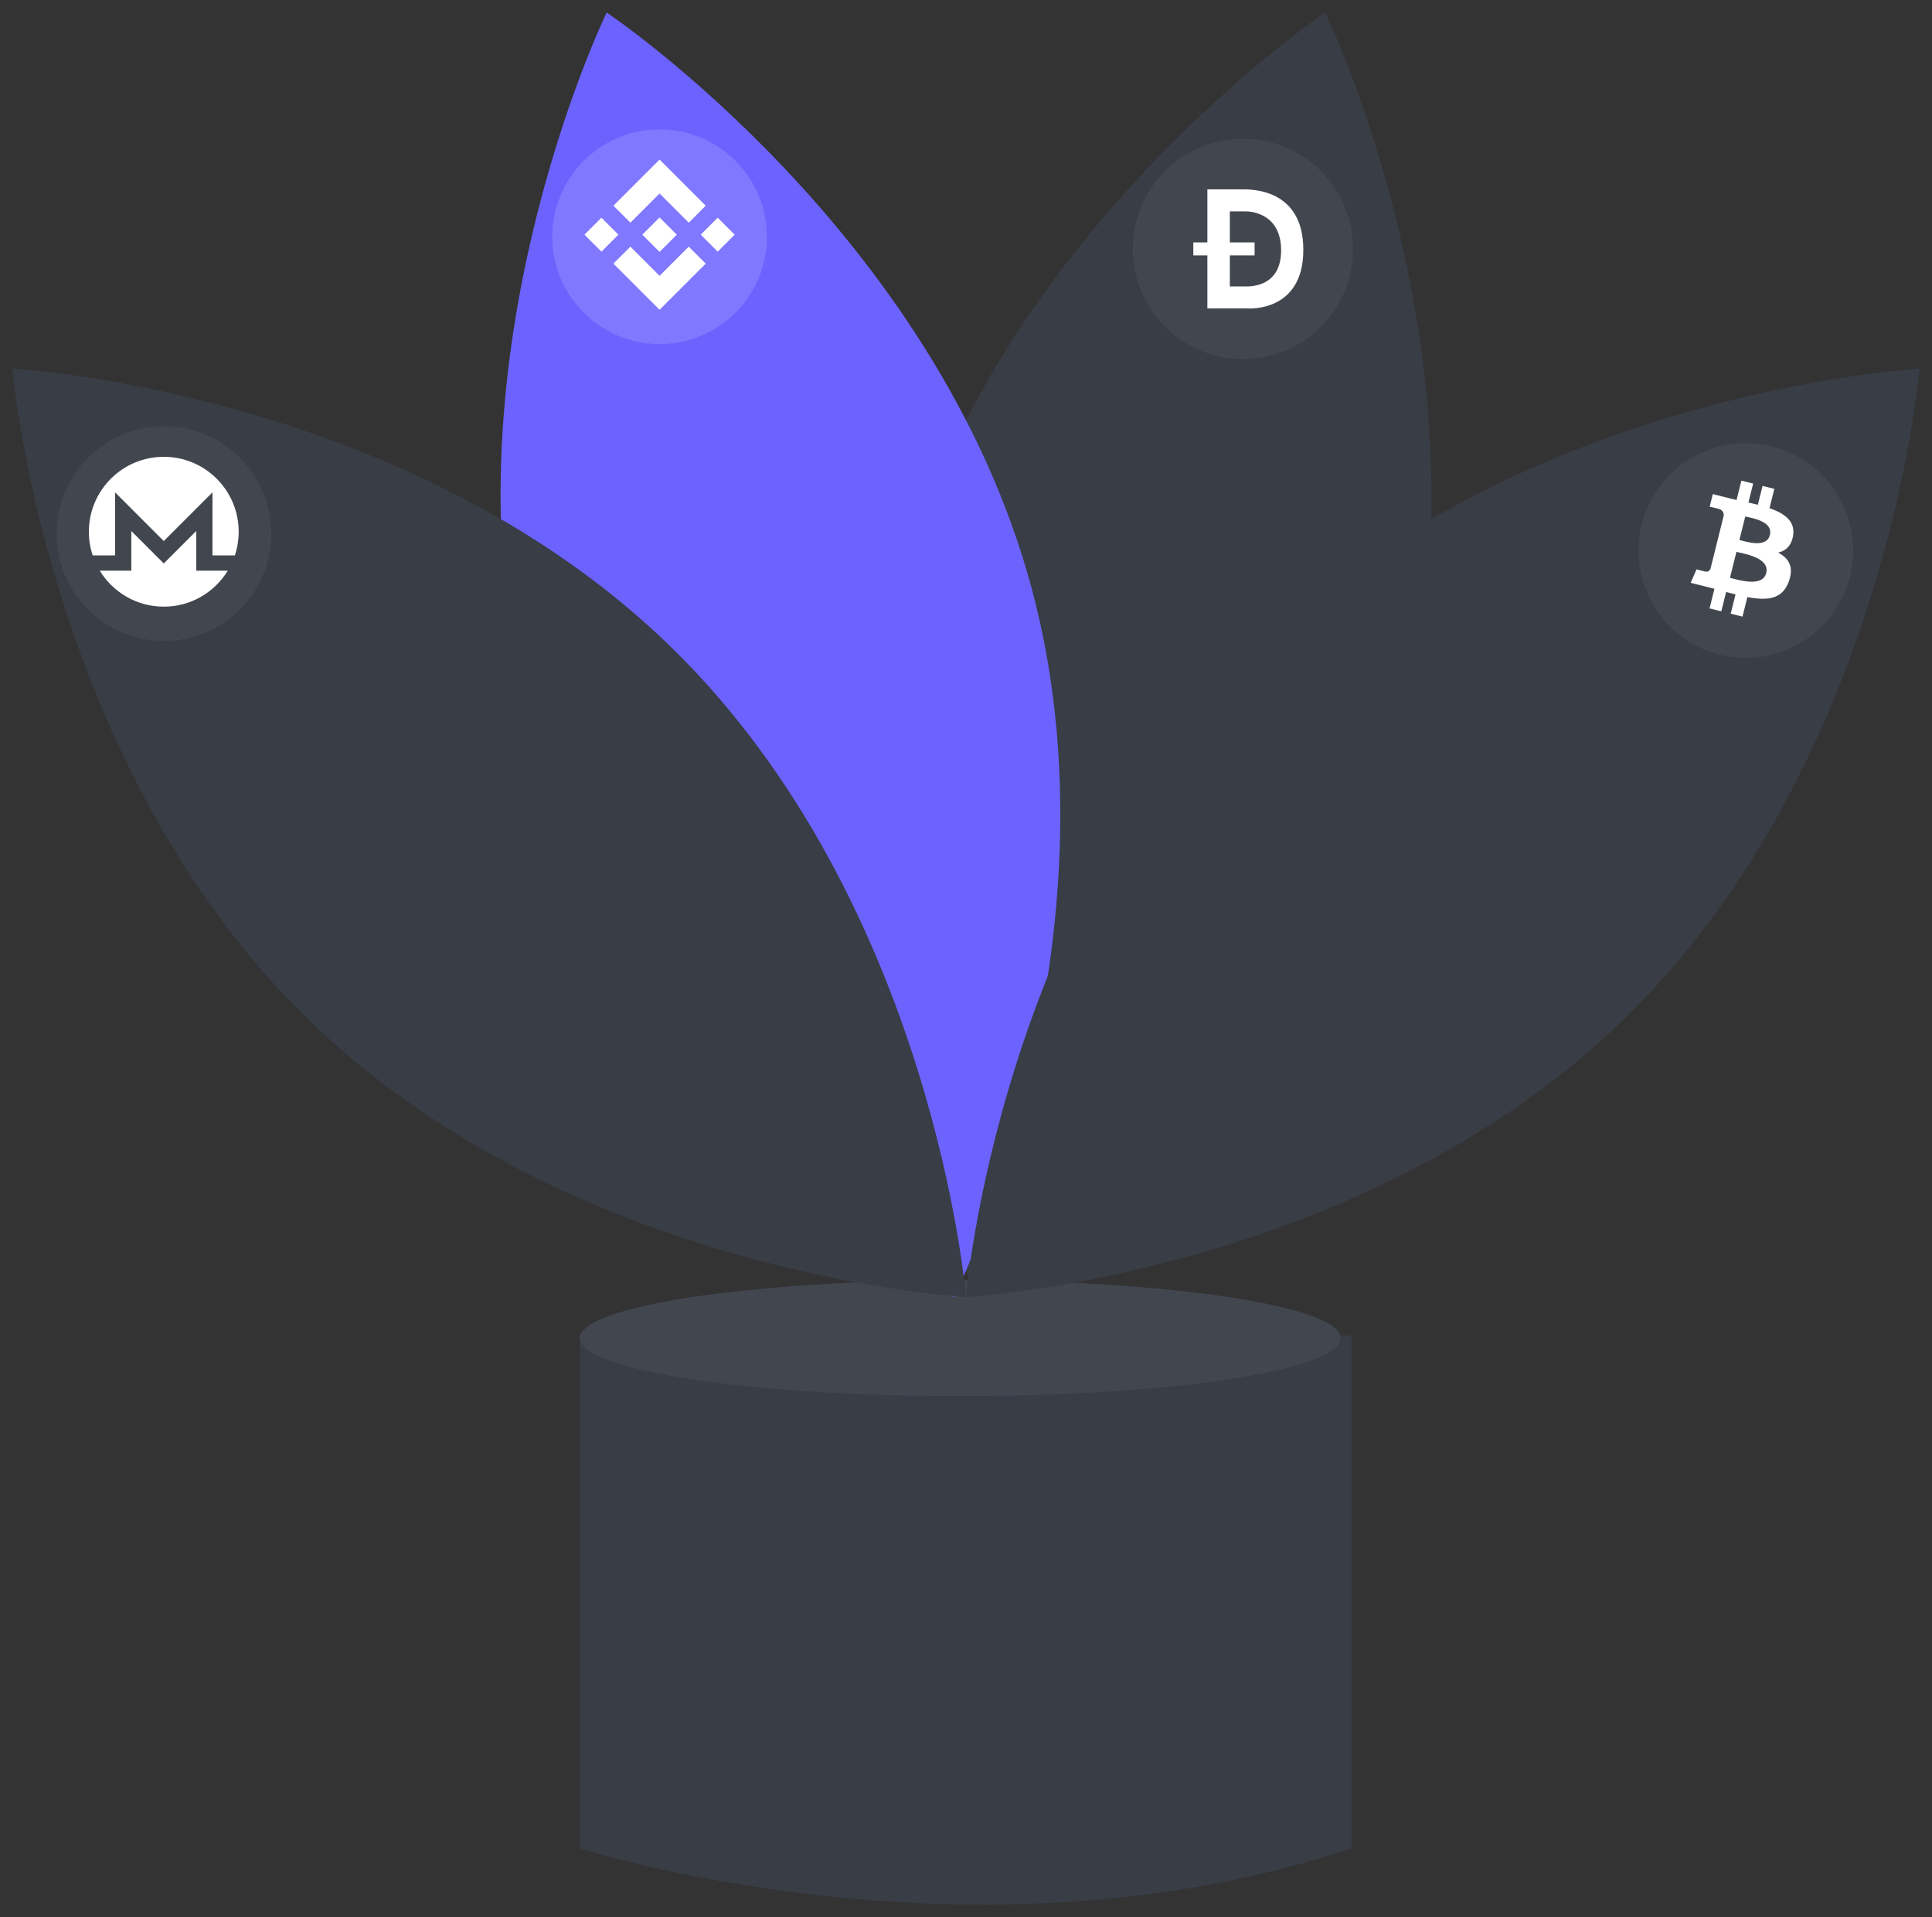 <svg xmlns="http://www.w3.org/2000/svg" xmlns:cc="http://creativecommons.org/ns#" xmlns:rdf="http://www.w3.org/1999/02/22-rdf-syntax-ns#" width="771.93" height="765.81" data-name="Layer 1" viewBox="0 0 771.93 765.81"><rect x="0" y="0" width="771.93" height="765.81" fill="#333333" stroke="none"/><defs><style>.cls-1{fill:#f3ba2f;}</style></defs><path d="m255.94 533.46h-24.228v204.84s156.38 50.658 308.36 0v-204.84z" fill="#383d46"></path><ellipse cx="383.69" cy="534.56" rx="151.98" ry="23.127" fill="#3f3d56"></ellipse><ellipse cx="383.69" cy="534.56" rx="151.98" ry="23.127" fill="#42474f"></ellipse><path d="m560.35 288.73c-38.338 141.72-169.66 229.49-169.66 229.49s-69.159-142-30.82-283.73c38.338-141.72 169.66-229.49 169.66-229.49s69.159 142 30.82 283.73z" fill="#383d46"></path><path d="m211.58 288.73c38.338 141.72 169.66 229.49 169.66 229.49s69.159-142 30.82-283.73c-38.338-141.72-169.66-229.49-169.66-229.49s-69.159 142-30.82 283.73z" fill="#6c63ff"></path><path d="m267.92 258.27c105.2 102.41 118.05 259.84 118.05 259.84s-157.72-8.611-262.92-111.02-118.05-259.84-118.05-259.84 157.72 8.611 262.92 111.02z" fill="#383d46"></path><path d="m504.02 258.27c-105.2 102.41-118.05 259.84-118.05 259.84s157.72-8.611 262.92-111.02 118.05-259.84 118.05-259.84-157.72 8.611-262.92 111.02z" fill="#383d46"></path><path d="m530.11 108.06a33.573 33.573 0 1 1-24.456-40.704 33.575 33.575 0 0 1 24.456 40.704z" fill="#fff"></path><path d="m739.14 230.31a42.874 42.874 0 1 1-31.231-51.981 42.878 42.878 0 0 1 31.231 51.981z" fill="#42474f"></path><path d="m305.14 104.95a42.874 42.874 0 1 1-31.231-51.981 42.878 42.878 0 0 1 31.231 51.981z" fill="#8078ff" style="-inkscape-stroke:none"></path><path d="m716.44 213.83c0.854-5.707-3.491-8.775-9.433-10.821l1.927-7.731-4.706-1.173-1.876 7.527c-1.237-0.308-2.508-0.599-3.77-0.887l1.89-7.577-4.703-1.173-1.929 7.728c-1.024-0.233-2.029-0.464-3.005-0.706l5e-3 -0.024-6.49-1.62-1.252 5.026s3.491 0.8 3.418 0.85a2.504 2.504 0 0 1 2.193 2.737l-2.195 8.807a3.896 3.896 0 0 1 0.489 0.157c-0.157-0.039-0.324-0.082-0.497-0.123l-3.077 12.337a1.713 1.713 0 0 1-2.156 1.118c0.047 0.068-3.42-0.854-3.42-0.854l-2.336 5.387 6.124 1.527c1.139 0.285 2.256 0.584 3.355 0.866l-1.947 7.819 4.7 1.173 1.929-7.736c1.284 0.348 2.53 0.67 3.75 0.973l-1.922 7.7 4.706 1.173 1.947-7.804c8.024 1.518 14.058 0.906 16.598-6.352 2.047-5.844-0.102-9.214-4.324-11.412 3.075-0.709 5.391-2.731 6.008-6.909zm-10.752 15.077c-1.454 5.844-11.293 2.685-14.483 1.893l2.584-10.359c3.19 0.796 13.419 2.372 11.899 8.466zm1.456-15.161c-1.327 5.316-9.516 2.615-12.172 1.953l2.343-9.395c2.656 0.662 11.211 1.898 9.83 7.443z" fill="#fff"></path><path d="m107.59 204.86a42.874 42.874 0 1 1-50.362-33.78 42.878 42.878 0 0 1 50.362 33.78z" fill="#42474f"></path><g transform="matrix(.044 0 0 .044 452.61 55.435)" fill="#42474f" stroke-width="28.122"><path d="m1024 659h-142.88v281.69h224.79v117.94h-224.79v281.67h149.88c38.51 0 316.16 4.35 315.73-327.72s-269.29-353.58-322.73-353.58z" style="-inkscape-stroke:none"></path><path d="m1e3 0c-552.29 0-1e3 447.71-1e3 1e3s447.71 1e3 1e3 1e3 1e3 -447.71 1e3 -1e3 -447.71-1e3 -1e3 -1e3zm39.29 1540.1h-362.15v-481.46h-127.66v-117.94h127.65v-481.49h310.82c73.53 0 560.56-15.27 560.56 549.48 0 574.09-509.21 531.41-509.21 531.41z" style="-inkscape-stroke:none"></path></g><g transform="matrix(.811 0 0 .811 35.186 182.19)" fill="#fff" stroke-width="1.233"><path d="m37.3 0.353c-20.377 0-36.903 16.524-36.903 36.902 0 4.074 0.66 7.992 1.88 11.657h11.036v-31.049l23.987 23.987 23.987-23.987v31.049h11.037c1.22-3.665 1.88-7.583 1.88-11.657 0-20.378-16.526-36.902-36.904-36.902"></path><path d="m21.316 36.896v19.537h-15.55c6.478 10.628 18.178 17.726 31.533 17.726s25.056-7.098 31.533-17.726h-15.549v-19.537l-15.984 15.984z"></path></g><g transform="matrix(.024 0 0 .024 233.53 63.741)" fill="#fff" stroke-width="41.737" data-name="Layer 1"><path d="m764.48 1050.5 485.52-485.52 485.75 485.73 282.5-282.5-768.25-768.23-768 768 282.49 282.5m-764.49 199.5 282.51-282.55 282.49 282.49-282.51 282.51zm764.48 199.51 485.52 485.49 485.74-485.72 282.65 282.35-0.14 0.15-768.25 768.22-768.4-768.4 282.91-282.12m1170.5-199.36 282.51-282.51 282.49 282.49-282.5 282.51z" style="-inkscape-stroke:none"></path><path d="m1536.5 1249.8h0.12l-286.64-286.66-211.87 211.81-24.34 24.35-50.2 50.21-0.4 0.39 0.4 0.41 286.41 286.45 286.66-286.66 0.14-0.16-0.26-0.14" style="-inkscape-stroke:none"></path></g></svg>